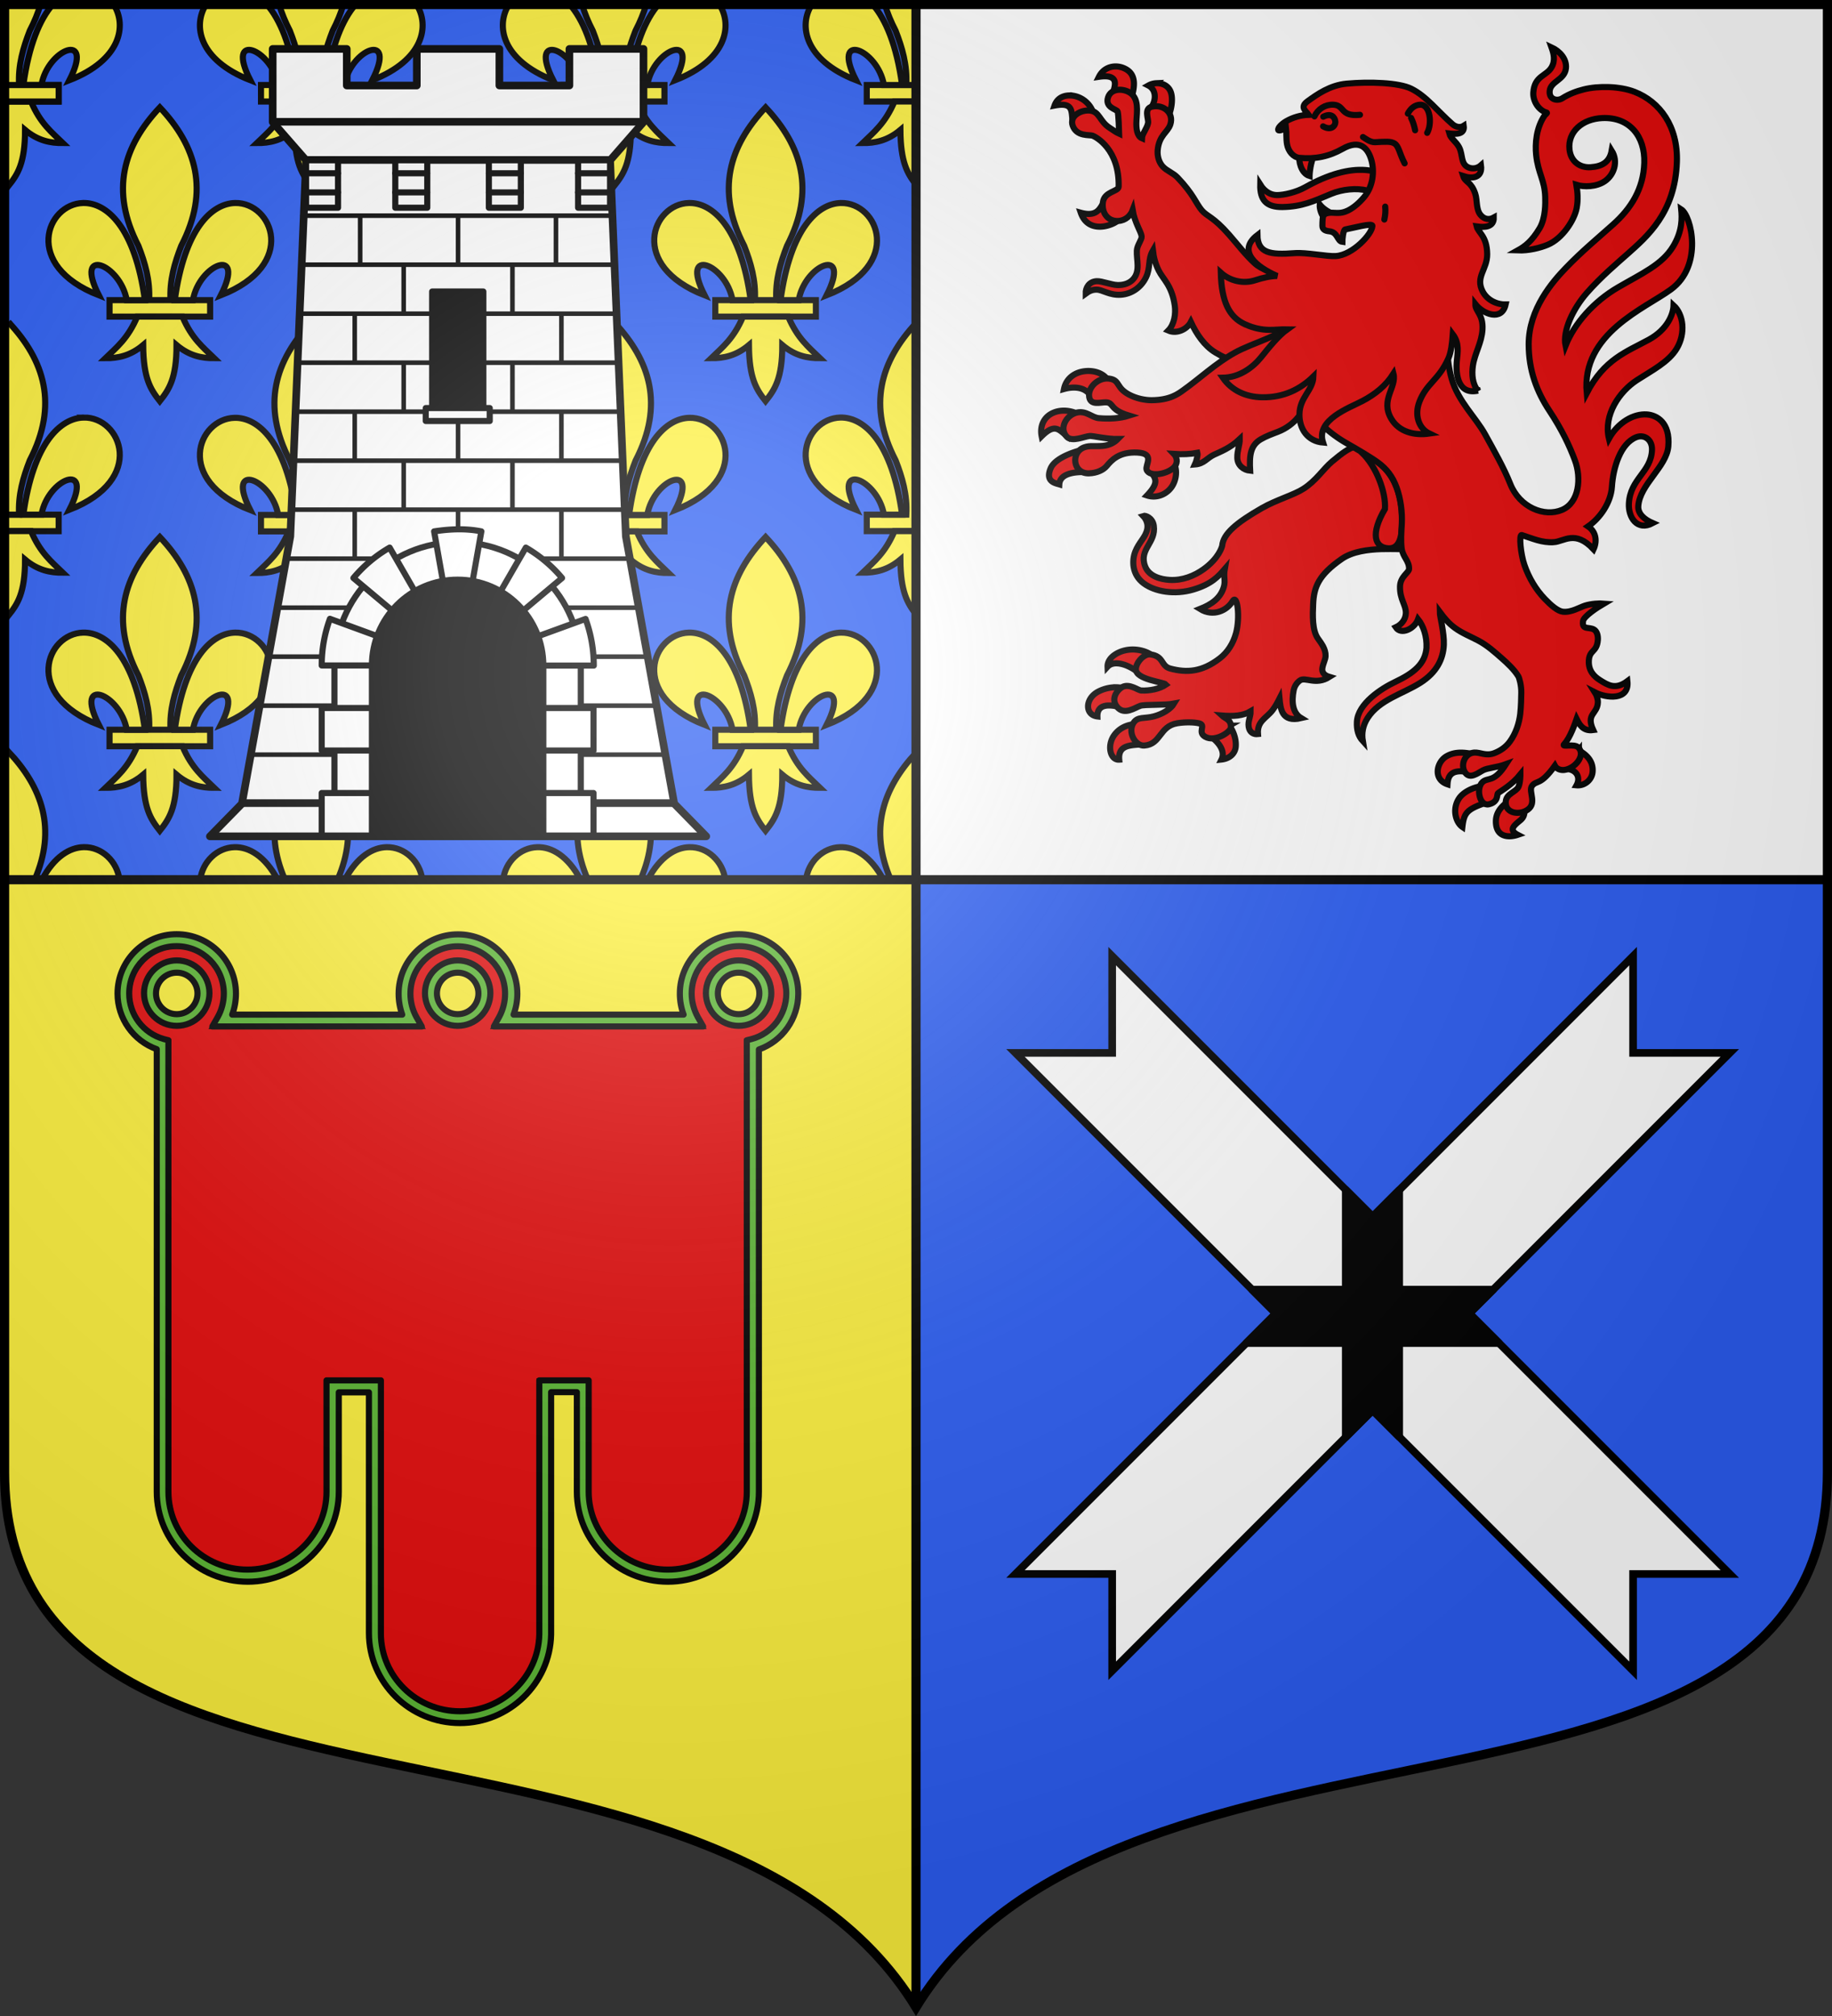 <svg xmlns="http://www.w3.org/2000/svg" xmlns:xlink="http://www.w3.org/1999/xlink" width="600" height="660"><rect width="100%" height="100%" fill="#333333" stroke="none"/><defs><radialGradient id="h" cx="-80" cy="-80" r="405" gradientUnits="userSpaceOnUse"><stop offset="0" stop-color="#fff" stop-opacity=".31"/><stop offset=".19" stop-color="#fff" stop-opacity=".25"/><stop offset=".6" stop-color="#6b6b6b" stop-opacity=".125"/><stop offset="1" stop-opacity=".125"/></radialGradient><path id="i" d="M-298.5-298.5V183c0 129.055 231.64 65.948 298.5 175.5C66.86 248.948 298.5 312.055 298.5 183v-481.5z"/></defs><g fill="#fcef3c" stroke-width="1.001"><path d="M1.5 288v193.99C1.5 610.772 233.14 547.8 300 657.12V288z"/><path fill="#2b5df2" d="M1.5 1.5V288H300V1.5z"/><path fill="#fff" d="M300 1.5V288h298.5V1.5z"/><path fill="#2b5df2" d="M598.5 288v193.99c0 128.783-231.64 65.81-298.5 175.131V288z"/></g><g><path fill="#fcef3c" stroke="#000" stroke-width="2" d="M1.5 1.555v31.68h17.715v-5.407H6.246c-.348-6.527 1.343-12.234 3.496-17.76 1.522-2.935 2.675-5.762 3.496-8.513zm83.979 26.283v5.394h32.937v-5.394zm99.197 0v5.394h32.94v-5.394zm99.197 0v5.394H300v-5.394zM1.5 168.486v5.407h17.715v-5.407z"/><path fill="#fcef3c" stroke="#000" stroke-width="2" d="M17.18 1.555c-4.137 4.823-7.73 13.15-9.526 26.273h5.924c2.03-11.823 17.457-17.837 9.158-1.566C39.71 19.632 41.55 8.297 37.271 1.555zm50.256 0C63.154 8.297 64.99 19.63 81.97 26.262c-8.3-16.271 7.102-10.257 9.133 1.566h5.949C95.254 14.69 91.647 6.375 87.502 1.555zm24.005 0c.822 2.751 1.975 5.578 3.496 8.513 2.154 5.526 3.847 11.233 3.499 17.76h7.02c-.35-6.527 1.342-12.234 3.495-17.76 1.522-2.935 2.676-5.762 3.496-8.513zm24.92 0c-4.136 4.823-7.727 13.15-9.523 26.273h5.95c2.03-11.823 17.431-17.837 9.132-1.566 16.974-6.63 18.812-17.965 14.533-24.707zm50.284 0c-4.282 6.742-2.447 18.075 14.533 24.707-8.3-16.271 7.077-10.257 9.107 1.566h5.975c-1.799-13.139-5.404-21.453-9.55-26.273zm24.005 0c.822 2.751 1.975 5.578 3.496 8.513 2.154 5.526 3.847 11.233 3.499 17.76h6.992c-.349-6.527 1.342-12.234 3.496-17.76 1.522-2.935 2.675-5.762 3.496-8.513zm24.92 0c-4.136 4.823-7.729 13.15-9.525 26.273h5.951c2.03-11.823 17.432-17.837 9.133-1.566 16.974-6.63 18.812-17.965 14.533-24.707zm50.256 0c-4.282 6.742-2.444 18.075 14.535 24.707-8.299-16.271 7.103-10.257 9.133 1.566h5.95c-1.797-13.127-5.386-21.45-9.526-26.273zm24.006 0c.82 2.751 1.976 5.578 3.498 8.513 2.154 5.526 3.845 11.233 3.496 17.76H300V1.555zM94.551 33.227c-3.039 7.18-6.795 10.088-10.442 13.617 4.088.018 8.16-.768 12.383-4.313.072 10.939 2.4 14.49 5.444 18.354 3-3.749 5.489-7.403 5.476-18.354 4.222 3.545 8.288 4.331 12.375 4.313-3.646-3.528-7.393-6.438-10.432-13.617zm99.199 0c-3.039 7.18-6.797 10.088-10.443 13.617 4.087.018 8.162-.768 12.384-4.313.072 10.939 2.4 14.49 5.444 18.354 3.001-3.749 5.487-7.403 5.474-18.354 4.223 3.545 8.286 4.331 12.373 4.313-3.646-3.528-7.39-6.438-10.43-13.617zm99.197 0c-3.038 7.18-6.794 10.088-10.441 13.617 4.087.018 8.16-.768 12.383-4.313.069 10.528 2.235 14.212 5.111 17.918V33.227zM1.5 33.234V59.2c.405.567.811 1.135 1.25 1.692 3.001-3.749 5.466-7.41 5.453-18.36 4.222 3.545 8.307 4.328 12.395 4.309-3.647-3.528-7.4-6.426-10.438-13.606z"/><g id="a" fill="#fcef3c" stroke="#000" stroke-width="2.394"><path d="M108.39 334.017v6.455h39.447v-6.455zm19.719-75.479c-14.21 15.086-19.679 32.462-8.387 54.227 2.58 6.612 4.61 13.44 4.193 21.25h8.387c-.417-7.81 1.616-14.638 4.195-21.25 11.293-21.765 5.822-39.141-8.388-54.227z" transform="matrix(.835 0 0 .836 -54.627 -180.976)"/><path d="M98.001 295.978c-14.329.343-23.882 24.407 6.19 36.142-9.94-19.47 8.498-12.253 10.93 1.895h7.128c-3.936-28.736-15.068-38.258-24.248-38.037zm59.668 0c-9.07.17-19.831 9.876-23.69 38.037h7.118c2.432-14.148 20.88-21.364 10.942-1.895 30.457-11.886 20.262-36.416 5.63-36.142zm-38.414 44.488c-3.639 8.592-8.136 12.07-12.504 16.293 4.896.022 9.774-.918 14.83-5.16.087 13.089 2.874 17.338 6.52 21.96 3.594-4.485 6.574-8.857 6.559-21.96 5.056 4.242 9.923 5.182 14.818 5.16-4.367-4.222-8.855-7.702-12.494-16.293z" transform="matrix(.835 0 0 .836 -54.627 -180.976)"/></g><path fill="#fcef3c" stroke="#000" stroke-width="2" d="M2.75 105.418c-.434.46-.84.919-1.253 1.384v61.685h4.749c-.349-6.527 1.343-12.233 3.496-17.758 9.43-18.19 4.873-32.704-6.993-45.311z"/><path fill="#fcef3c" stroke="#000" stroke-width="2" d="M27.427 136.698c-7.573.142-16.558 8.253-19.779 31.787h5.941c2.031-11.823 17.437-17.854 9.138-1.583 25.432-9.933 16.918-30.433 4.7-30.204zm-25.93 37.169v25.985c.405.567.813 1.114 1.252 1.671 3.001-3.748 5.466-7.382 5.454-18.333 4.222 3.545 8.307 4.328 12.394 4.31-3.646-3.529-7.399-6.454-10.437-13.633z"/><use xlink:href="#a" id="b" width="100%" height="100%" stroke-width="1.197" transform="translate(99.199)"/><use xlink:href="#b" width="100%" height="100%" stroke-width="1.197" transform="translate(99.197)"/><g id="e" fill="#fcef3c" stroke="#000" stroke-width="2.394"><path d="M108.39 334.017v6.455h39.447v-6.455zm19.719-75.479c-14.21 15.086-19.679 32.462-8.387 54.227 2.58 6.612 4.61 13.44 4.193 21.25h8.387c-.417-7.81 1.616-14.638 4.195-21.25 11.293-21.765 5.822-39.141-8.388-54.227z" transform="matrix(.835 0 0 .836 -5.028 -110.652)"/><path d="M98.001 295.978c-14.329.343-23.882 24.407 6.19 36.142-9.94-19.47 8.498-12.253 10.93 1.895h7.128c-3.936-28.736-15.068-38.258-24.248-38.037zm59.668 0c-9.07.17-19.831 9.876-23.69 38.037h7.118c2.432-14.148 20.88-21.364 10.942-1.895 30.457-11.886 20.262-36.416 5.63-36.142zm-38.414 44.488c-3.639 8.592-8.136 12.07-12.504 16.293 4.896.022 9.774-.918 14.83-5.16.087 13.089 2.874 17.338 6.52 21.96 3.594-4.485 6.574-8.857 6.559-21.96 5.056 4.242 9.923 5.182 14.818 5.16-4.367-4.222-8.855-7.702-12.494-16.293z" transform="matrix(.835 0 0 .836 -5.028 -110.652)"/></g><use xlink:href="#e" width="100%" height="100%" stroke-width="1.197" transform="translate(99.199 -.002)"/><g fill="#fcef3c" stroke="#000" stroke-width="2"><path d="M300 105.79c-11.603 12.519-16 26.928-6.664 44.937 2.153 5.525 3.85 11.232 3.502 17.76h-12.965v5.394H300z"/><path d="M275.2 136.697c-11.966.288-19.943 20.398 5.167 30.205-8.299-16.27 7.097-10.24 9.127 1.582h5.953c-3.287-24.015-12.583-31.97-20.248-31.787zm17.745 37.18c-3.038 7.18-6.792 10.087-10.44 13.615 4.088.019 8.161-.767 12.384-4.312.069 10.527 2.235 14.212 5.111 17.918v-27.221z"/></g><g id="f" fill="#fcef3c" stroke="#000" stroke-width="2.394"><path d="M108.39 334.017v6.455h39.447v-6.455zm19.719-75.479c-14.21 15.086-19.679 32.462-8.387 54.227 2.58 6.612 4.61 13.44 4.193 21.25h8.387c-.417-7.81 1.616-14.638 4.195-21.25 11.293-21.765 5.822-39.141-8.388-54.227z" transform="matrix(.835 0 0 .836 143.769 -40.329)"/><path d="M98.001 295.978c-14.329.343-23.882 24.407 6.19 36.142-9.94-19.47 8.498-12.253 10.93 1.895h7.128c-3.936-28.736-15.068-38.258-24.248-38.037zm59.668 0c-9.07.17-19.831 9.876-23.69 38.037h7.118c2.432-14.148 20.88-21.364 10.942-1.895 30.457-11.886 20.262-36.416 5.63-36.142zm-38.414 44.488c-3.639 8.592-8.136 12.07-12.504 16.293 4.896.022 9.774-.918 14.83-5.16.087 13.089 2.874 17.338 6.52 21.96 3.594-4.485 6.574-8.857 6.559-21.96 5.056 4.242 9.923 5.182 14.818 5.16-4.367-4.222-8.855-7.702-12.494-16.293z" transform="matrix(.835 0 0 .836 143.769 -40.329)"/></g><use xlink:href="#f" id="g" width="100%" height="100%" stroke-width="1.197" transform="translate(-99.197)"/><use xlink:href="#g" width="100%" height="100%" stroke-width="1.197" transform="translate(-99.199)"/><g fill="#fcef3c" stroke="#000" stroke-width="2"><path d="M101.943 246.059c-11.12 11.816-15.83 25.316-8.613 41.94h17.227c7.216-16.624 2.508-30.124-8.614-41.94zM76.803 277.348c-5.7.137-10.484 4.774-11.225 10.65h25.354c-4.157-7.792-9.442-10.763-14.13-10.65zm49.824 0c-4.571.085-9.648 3.109-13.668 10.65h25.353c-.76-6.035-5.784-10.76-11.685-10.65zM201.143 246.057c-11.122 11.816-15.832 25.317-8.614 41.941h17.227c7.218-16.624 2.508-30.125-8.613-41.941zM176.002 277.346c-5.7.137-10.484 4.774-11.225 10.652h25.354c-4.157-7.794-9.442-10.765-14.13-10.652zm49.822 0c-4.571.085-9.648 3.11-13.668 10.652h25.354c-.76-6.035-5.784-10.763-11.686-10.652zM300 246.436c-10.869 11.727-15.413 25.114-8.273 41.562H300zM275.2 277.346c-5.701.137-10.485 4.774-11.225 10.652h25.353c-4.157-7.794-9.442-10.765-14.129-10.652zM2.75 246.049c-.433.46-.835.929-1.248 1.394l.268 40.555h9.591c7.223-16.628 2.512-30.13-8.611-41.95zM27.434 277.338c-4.573.086-9.652 3.112-13.672 10.66h25.357c-.756-6.039-5.781-10.77-11.685-10.66zM1.5 27.84v5.394h17.715V27.84z"/></g></g><g stroke="#000"><g fill="#fff" stroke-width="2.162"><path stroke-linejoin="round" d="M18.768 1v20.73l9.45 10.813-4.458 106.523-13.696 75.684L1 224h140.5l-9.064-9.25-13.696-75.684-4.459-106.523 9.45-10.813V1h-20.967v10.365H82.938V1H59.563v10.365H39.736V1z" transform="matrix(1.157 0 0 1.156 67.594 14.858)"/><path stroke-width="1.796" d="M264.228 507.193h71.544m7.855-8.976h-87.256m-7.235 160.24h101.728" transform="matrix(1.391 0 0 1.392 -267.384 -653.649)"/><g stroke-linejoin="round"><path stroke-width="1.296" d="M44.836 47.383V61.26zm27.664 0V61.26zm27.664 0V61.26zM57.131 61.26v13.877zm30.738 0v13.877zM43.3 75.137v13.877zm58.402 0v13.877zm-44.57 13.875v13.877zm30.738 0v13.877zM43.3 102.889v13.877zm29.201 0v13.877zm29.201 0v13.877zm-44.57 13.877v13.877zm30.738 0v13.877zM43.3 130.643v13.877zm29.201 0v13.877zm29.201 0v13.877zm-73.147-83.26h87.49zm0 13.877h87.777zm0 13.877h88.258zm-1.537 13.877h90.37zm0 13.875h91.521zm0 13.877h92.002zm-1.537 13.877h93.826zm-1.535 13.877h96.511zm-1.537 13.876h101.025zm-3.075 13.875h106.498zm-3.074 13.877h112.067zm-1.537 13.877h116.195z" transform="matrix(1.159 0 0 1.156 65.993 15.836)"/><path fill="#000" stroke-width="1.437" d="M293.971 538.138h12.057v27.413h-12.057z" transform="matrix(1.391 0 0 1.392 -267.384 -653.649)"/><path stroke-width="1.437" d="M292.465 565.55h15.07v3.041h-15.07z" transform="matrix(1.391 0 0 1.392 -267.384 -653.649)"/><path stroke-width="1.728" d="M29.547 31.697v13.436h9.035V31.697zm25.215 0v13.436h9.035V31.697zm26.441 0v13.436h9.035V31.697zm25.215 0v13.436h9.035V31.697z" transform="matrix(1.159 0 0 1.156 65.993 15.836)"/><path stroke-width="1.437" d="M299.97 597.083c-16.009 0-29 12.992-29 29v40h9v-40c0-11.04 8.96-20 20-20s20 8.96 20 20v40h9v-40c0-16.008-12.993-29-29-29z" transform="matrix(1.391 0 0 1.392 -267.384 -653.649)"/><path stroke-width="1.437" d="m294.438 594.552 2.094 11.812c.204 1.156 2.311-.29 3.469-.27s3.265 1.448 3.468.301l2.094-11.843c-1.852-.37-3.707-.51-5.563-.486-1.855.022-3.71.207-5.562.486zm-10.469 3.812a31.9 31.9 0 0 0-8.531 7.156l9.219 7.72a20.1 20.1 0 0 1 5.312-4.47zm32.063 0L310 608.802a20.1 20.1 0 0 1 5.313 4.468l9.25-7.75a31.9 31.9 0 0 0-8.531-7.156zm-46.125 16.75a31.9 31.9 0 0 0-1.938 10.969h12c0-2.408.438-4.705 1.219-6.844zm60.187.031-11.344 4.125a19.9 19.9 0 0 1 1.22 6.813v.031h12.062a31.9 31.9 0 0 0-1.938-10.969zm-62.125 20.938v10h12v-10zm52 0v10h12v-10zm-52 20v10h12v-10zm52 0v10h12v-10z" transform="matrix(1.391 0 0 1.392 -267.384 -653.649)"/><path fill="#000" stroke-width="1.796" d="M299.97 606.083c-11.04 0-20 8.96-20 20v40h40v-40c0-11.04-8.96-20-20-20z" transform="matrix(1.391 0 0 1.392 -267.384 -653.649)"/><path stroke-width="1.728" d="M29.535 35.373h9.035zm25.215 0h9.035zm26.441 0h9.036zm25.215 0h9.035zm-76.87 5.42h9.034zm25.214 0h9.035zm26.441 0h9.036zm25.215 0h9.035z" transform="matrix(1.159 0 0 1.156 65.993 15.836)"/></g></g><g stroke-width="4.033"><path fill="#e20909" d="M485.8 50.1c-17.5 0-31.8 14.3-31.8 31.8 0 5.4 1.5 10.8 4.1 15.8l3.1 5.6H325l3.1-5.5c2.6-4.8 4-10.2 4-15.6 0-17.5-14.3-31.8-31.8-31.8s-31.8 14.3-31.8 31.8c0 5.5 1.4 10.9 4 15.5l3.2 5.6H139.1l3.2-5.6c2.6-4.7 4.1-10.2 4.1-15.6 0-17.5-14.3-31.8-31.8-31.8S83 64.6 83 82.1c0 14.2 9.6 26.8 23.1 30.6l2.8.7v297.5c0 28.7 23.7 52 52.7 52s52.7-23.2 52.7-52v-73.1h34.5v166.4c0 28.7 23.7 52 52.7 52 28.6 0 52.4-23 52.8-51.1V337.9H386v73c0 28.7 23.7 52 52.7 52 29.1 0 52.7-23.2 52.7-52V113.1l2.8-.7c13.7-3.7 23.2-16.2 23.2-30.6.1-17.6-14.1-31.7-31.6-31.7zm-371.1 52.7c-11.6 0-21.1-9.4-21.1-21.1s9.5-21 21.1-21 21.1 9.4 21.1 21.1-9.6 21-21.1 21zm185.5 0c-11.6 0-21.1-9.4-21.1-21.1s9.5-21 21.1-21 21.1 9.4 21.1 21.1-9.5 21-21.1 21zm185.5 0c-11.6 0-21.1-9.4-21.1-21.1s9.5-21 21.1-21 21.1 9.4 21.1 21.1-9.5 21-21.1 21z" transform="matrix(.496 0 0 .496 .995 284.655)"/><path fill="#5ab532" stroke-linejoin="round" d="M301.7 563.4c-33.1 0-60.1-26.6-60.1-59.4V345.1h-19.9v65.6c0 32.8-27 59.4-60.1 59.4s-60.1-26.6-60.1-59.4V118.6C86 113.1 75.6 98.3 75.6 81.9c0-21.6 17.5-39.2 39-39.2 21.6 0 39.2 17.5 39.2 39.2 0 4.7-.8 9.4-2.5 13.9h112.3c-1.6-4.4-2.4-9.1-2.4-13.8 0-21.6 17.5-39.2 39.2-39.2s39.2 17.5 39.2 39.2c0 4.7-.8 9.3-2.5 13.8h112.3c-1.7-4.5-2.5-9.2-2.5-13.9 0-21.6 17.5-39.2 39.2-39.2 21.6 0 39 17.5 39 39.2 0 16.7-10.5 31.4-26 36.9v291.9c0 32.8-27 59.4-60.1 59.4s-60.1-26.6-60.1-59.4V345h-17v160c-.7 32.3-27.7 58.4-60.2 58.4zm-52.2-226.2v167c0 28.4 23.4 51.4 52.2 51.4 28.3 0 51.8-22.8 52.4-50.7V337.2h32.6v73.5c0 28.4 23.4 51.4 52.2 51.4 28.7 0 52.2-23.1 52.2-51.4v-298l3.2-.8c13.5-3.6 22.9-16.1 22.9-30 0-17.3-13.9-31.3-31.2-31.3s-31.3 14-31.3 31.3c0 5.3 1.4 10.6 4 15.4l3.6 6.3H324.1l3.5-6.3c2.6-4.8 3.9-10.1 3.9-15.3 0-17.3-14-31.3-31.3-31.3S269 64.7 269 82c0 5.5 1.4 10.7 3.9 15.3l3.6 6.3H138.2l3.6-6.3c2.6-4.6 4-10.1 4-15.4 0-17.3-14-31.3-31.3-31.3s-31.2 14-31.2 31.3c0 13.9 9.3 26.2 22.8 30l3.1.8v298c0 28.4 23.4 51.4 52.2 51.4s52.2-23.1 52.2-51.4v-73.5zm236.2-234c-11.9 0-21.6-9.7-21.6-21.6S473.8 60 485.7 60s21.6 9.7 21.6 21.6-9.6 21.6-21.6 21.6zm0-35.1c-7.6 0-13.7 6.2-13.7 13.7s6.2 13.7 13.7 13.7c7.6 0 13.7-6.2 13.7-13.7s-6.1-13.7-13.7-13.7zm-185.5 35.1c-11.9 0-21.6-9.7-21.6-21.6S288.3 60 300.2 60s21.6 9.7 21.6 21.6-9.7 21.6-21.6 21.6zm0-35.1c-7.6 0-13.7 6.2-13.7 13.7s6.2 13.7 13.7 13.7c7.6 0 13.7-6.2 13.7-13.7s-6.2-13.7-13.7-13.7zm-185.5 35.1c-11.9 0-21.6-9.7-21.6-21.6S102.8 60 114.7 60s21.6 9.7 21.6 21.6-9.7 21.6-21.6 21.6zm0-35.1c-7.6 0-13.7 6.2-13.7 13.7s6.2 13.7 13.7 13.7 13.7-6.2 13.7-13.7-6.2-13.7-13.7-13.7z" transform="matrix(.496 0 0 .496 .995 284.655)"/></g><path fill="#fff" stroke-width="2.5" d="M332.57 344.7h31.683v-31.682l85.3 85.3 85.299-85.3V344.7h31.683l-85.3 85.3 85.3 85.3h-31.683v31.682l-85.3-85.3-85.3 85.3V515.3H332.57l85.3-85.3z"/><path fill-rule="evenodd" stroke-linecap="round" stroke-linejoin="round" stroke-width="2.5" d="M440.75 389.514v32.68h-30.687l7.806 7.806-9.693 9.693h32.574v30.793l8.803-8.802 8.697 8.697v-30.688h32.678L481.234 430l7.807-7.807H458.25V389.62l-8.697 8.697z"/><g fill="#e20909" fill-rule="evenodd" stroke-width="3.992"><path d="M261.094 134.082c-5.791-1.856-7.266-10.244-6.557-13.126l9.443-.782c-1.296 3.092-2.764 8.991-2.886 13.908z" transform="matrix(.501 0 0 .501 298.087 -9.55)"/><path d="M50.625 27.092q-.484-.016-.965.002c-4.275.169-8.276 2.46-10.41 6.77 13.692-2.061 10.471 5.972 9.188 10.466l12.124 3.158c1.868-6.393 3.334-14.431-3.253-18.383-2.116-1.269-4.422-1.934-6.684-2.013zM76.818 38.05c-1.784.08-3.599.577-5.248 1.504 4.997 2.55 5.6 9.273 1.389 15.02l11.57 5.464c2.112-4.481 3.451-12 1.534-16.625-1.537-3.707-5.318-5.541-9.245-5.363zm-57.191 8.006c-4.132.135-7.847 2.127-9.385 6.595 12.102-2.267 10.932 3.27 11.77 9.756l13.603-4.855c-1.98-6.098-7.273-10.358-13.084-11.303a15 15 0 0 0-2.904-.193zm22.527 70.295c-2.394 3.585-4.206 9.221-14.767 6.326 5.017 14.541 21.517 8.144 24.47 4.894zM33.07 226.107c-8.066-.253-15.08 3.907-16.662 11.778 6.828-1.906 13.277-1.015 16.655 3.37l11.826-9.482c-2.174-3.305-6.632-5.502-11.819-5.666zm-16.289 25.914c-2.095-.052-4.434.226-6.808 1.149-6.686 2.598-9.492 8.822-8.166 15.557 9.22-9.154 11.583-3.68 17.437.636l5.57-15.51s-3.424-1.717-8.033-1.832zm11.203 25.698s-16.833 3.86-20.296 11.998c-3.694 8.68 3.073 9.699 5.66 10.476.348-6.351 7.948-8.13 16.213-8.033zm60.645 9.55-15.438 4.926c3.912 4.579 4.69 7.657-2.49 15.233 6.485 2.183 13.69-.909 16.957-6.963 2.262-4.193 2.652-9.54.97-13.195zM60.662 408.103c-8.148.224-16.007 5.099-15.764 11.246 4.177-4.491 13.186-1.514 19.569 3.365 3.785-4.555 8.422-7.513 10.674-9.768-3.044-3.056-8.765-5-14.479-4.843zm-9.914 24.677c-3.244-.062-7.537.566-11.836 2.768-8.9 4.559-8.926 15.351-.648 16.29-.212-8.059 7.34-7.86 13.863-6.325l3.105-12.069c-.968-.342-2.537-.626-4.484-.664zm11.836 24.047c-5.069.524-10.006 2.563-13.412 7.356-4.807 6.764-2.483 16.325 3.361 15.89-.964-10.35 8.722-9.265 16.065-10.138zm61.957 1.03-12.256 7.052c5.414 3.929 9.769 9.714 7.098 15.082 4.985-.534 8.9-3.648 9.295-8.42.464-5.622-2.084-11.048-4.137-13.715zm228.484 16.22-9.199 11.95c7.59.15 10.557 5.478 7.631 10.802 5.305.508 10.131-3.564 10.527-8.871.513-6.868-3.858-11.104-8.959-13.88zm-77.746 1.428c-3.05.075-5.996.73-8.826 2.371-6.458 3.745-9.007 15.052.658 18.295.274-4.58 1.69-9.693 11.813-8.233l4.144-11.66c-2.202-.413-4.362-.715-6.474-.771q-.66-.018-1.315-.002zm13.98 21.91c-4.889.665-11.616 3.501-14.605 8-4.744 7.14-2.003 15.802 2.201 18.639 1.032-8.931 2.635-11.416 14.786-15.63zm16.532 10.723c-3.84 2.979-7.092 6.794-7.045 12.424.088 10.603 8.858 10.471 14.297 8.626-6.083-3.17-2.637-5.948 1.69-9.501 2.248-1.847 2.873-4.038 2.603-6.44z" transform="matrix(.501 0 0 .501 340.246 8.18)"/><path d="M148.175 182.839c-.297 6.03 2.46 13.3-2.417 18.706-2.226 2.468-5.812 3.916-10.203 3.785-4.156-.123-10.1-2.692-13.634-2.523-4.934.236-7.294 4.23-7.208 8.158 2.086-1.537 4.217-2.68 7.206-2.642 3.924.048 8.408 3.848 15.854 3.335 7.125-.49 13.266-4.903 16.39-11.357 3.182-6.577 1.045-11.566 4.53-17.568.538 4.433 1.495 8.51 3.759 13.057 2.93 5.885 8.604 9.728 10.515 22.858.776 5.338-.246 12.394-4.234 16.413 5.75 2.48 12.388-.94 14.764-5.588 3.832 8.157 8.932 15.631 15.996 19.903 9.098 5.503 18.196 8.5 28.722 9.3l19.571-16.769 11.09-36.657c-5.702-1.96-12.289-4.607-17.19-6.461-5.575-2.109-11.65-3.339-16.483-7.709-5.837-5.277-11.242-12.416-16.635-18.557-10.691-12.176-14.37-11.832-17.978-16.093-3.728-4.402-5.337-10.463-15.858-21.417-2.896-3.016-6.924-4.225-9.602-7.15-2.611-2.852-3.616-6.962-3.33-10.485.807-9.928 6.589-11.783 8.278-16.976 2.5-7.685-4.68-13.4-12.094-11.62-5.46 1.311-1.954 8.077-2.45 10.644-.73 3.777-3.913 7.056-4.008 10.008-3.247-1.358-3.89-6.5-3.602-11.436.362-6.212 1.747-14.498-4.253-18.358-4.652-2.993-12.31-2.88-14.282 2.978-2.292 6.806 5.709 7.823 6.237 9.322.629 1.782.937 12.69.988 14.493-2.084-.94-3.867-2.327-6.302-3.896-6.568-4.234-6.423-10.569-12.801-11.217-5.876-.598-13.398 3.545-11.295 9.734 2.53 7.443 11.178 5.98 13.067 6.675 2.147.79 17.542 8.871 17.023 33.292-.07 3.302-9.33 3.074-10.3 10.174-.964 7.06 3.316 12.641 10.02 12.26 5.016-.284 8.124-3.7 9.41-7.068 1.425 8.39 5.657 14.199 5.883 17.202.164 2.182-2.968 5.701-3.144 9.25zM256.986 338.539c-6.09 3.903-17.781 7.238-27.003 12.51-17.06 9.753-25.287 16.974-25.998 24.524-.073.77-2.29 8.415-12.207 15.478-5.93 4.224-13.678 7.474-22.18 6.957-5.652-.343-13.535-2.22-16.045-9-4.144-11.193 7.282-15.091 5.709-26.39-.712-5.112-5.45-6.96-6.97-6.425 2.172 2.277 3.3 5.42 2.704 8.57-1.018 5.379-5.452 8.644-7.826 14.728-2.289 5.868-2.282 15.033 5.591 20.837 7.365 5.43 20.167 7.577 32.335 3.98 12.131-3.584 16.525-8.757 20.57-13.443-.952 5.421.564 7.521-.588 11.6-2.178 7.707-8.433 11.697-15.603 14.532 8.731 5.388 17.74.915 21.213-4.974 3.27-5.543 5.102 10.618 2.328 20.76-1.86 6.795-5.522 12.576-10.685 16.529-11.565 8.853-21.388 9.507-32.314 6.618-6.3-1.665-4.002-8.161-13.088-9.252-4.06-.487-9.312 5.273-9.376 9.626-.1 6.943 18.073 8.337 19.72 10.097-4.162 2.826-10.553 4.144-16.223 3.873-2.089-.1-7.591-4.684-12.255-2.327-2.82 1.425-8.128 7.302-3.607 12.957 4.736 5.924 11.788.515 15.36-.654 2.908-.952 16.206-.279 21.931-1.404-2.14 3.564-7.455 6.764-12.938 8.267-6.525 1.79-10.68-.005-13.511 4.254-4.041 6.077 1.115 15.319 7.024 14.879 11.057-.812 9.698-12.637 21.552-14.567 4.98-.81 10.724-.764 14.246.047 4.956 1.142-1.39 5.722 4.056 8.803 6.464 3.657 16.646-3.2 16.769-6.112.22-5.225-3.536-5.584-5.902-7.787 7.47.584 13.586.312 18.788-2.76.052 3.677-1.861 6.283-1.27 10.131.563 3.672 3.236 5.105 6.083 4.766-.676-8.586 5.573-10.41 9.525-15.646 1.967-2.605 3.257-5.075 4.56-7.64.644 6.574 1.277 15.865 14.147 12.847-5.736-3.455-6.348-10.824-4.926-18.08.503-2.562 1.843-4.802 3.984-6.44 3.601-2.752 10.324 3.32 19.423-2.407-3.868-1.136-4.964-3.356-4.639-5.66.423-2.995 2.021-5.629 2.106-7.943.167-4.595-2.717-8.272-4.973-11.471-3.789-5.371-3.483-15.041-3.125-22.734.501-10.764 3.372-18.648 18.606-29.25 14.207-9.889 41.188-4.951 41.332-7.077 3.37-49.818-11.872-56.189-24.886-63.807-6.255-3.661-8.567-4.73-22.765 7.255-5.804 4.899-10.225 12.355-18.76 17.825z" transform="matrix(.501 0 0 .501 298.087 -9.55)"/><path d="M295.298 314.852c9.534 9.02 15.85 26.118 15.076 36.817-9.471 16.025-6.927 25.218 2.226 25.7 7.47.4 9.045-7.94 8.968-18.128-.07-9.09-1.19-16.668-4.842-24.547-4.982-10.752-13.217-15.792-21.428-19.842z" transform="matrix(.501 0 0 .501 298.087 -9.55)"/><path d="M420.742 373.361c6.808-.457 13.983-8.18 26.01 4.63 2.312-4.966 1.91-11.286-3.586-14.948 7.818-5.353 14.923-15.542 15.58-25.928.793-12.547 5.655-28.32 15.867-32.333 5.419-2.13 10.636 1.67 10.333 8.4-.656 14.609-14.26 18.598-15.11 34.937-.468 9.008 5.403 18.164 15.617 12.789-5.873-2.533-9.767-6.328-9.473-11.036.885-14.148 18.491-25.715 19.636-39.083 1.345-15.725-7.65-20.46-14.026-20.907-8.538-.599-18.782 5.02-24.788 15.811-3.702-15.405 6.762-30.74 18.337-38.238 9.698-6.283 20.752-11.846 26.016-20.68 5.934-9.959 4.382-22.266-2.11-28.186-.177 5.873-4.04 15.826-16.187 22.44-14.747 8.029-29.078 12.782-40.594 34.9-3.508-38.969 37.991-55.228 55.088-67.747 21.22-15.538 13.35-48.043 6.683-52.34.516 5.463.957 14.025-5.314 24.322-7.254 11.91-20.317 17.554-36.02 26.709-15.618 9.104-28.416 23.344-34.286 38.099-1.965-9.81 4.978-24.265 13.923-34.489 9.265-10.59 20.416-19.95 26.75-25.594 12.614-11.241 31.012-26.826 32.131-60.018.792-23.344-11.221-39.377-27.662-45.783-9.642-3.757-23.645-4.006-33.224-1.606-4.805 1.204-9.582 2.99-14.037 5.82-3.138 1.994-8.663.954-8.25-4.616.489-6.564 9.83-7.28 10.634-14.978.664-6.35-4.278-11.318-9.435-13.708 1.372 3.845 2.676 8.378.115 12.932-3.338 5.935-11.243 5.51-11.994 16.601-.37 5.548 3.48 11.695 8.759 13.113.63.364-.88 1.175-1.308 1.793-5.585 8.078-6.369 18.599-5.6 25.862 1.282 12.13 5.595 16.309 5.93 27.563.106 3.508.354 13.625-3.702 20.399-5 8.35-9.375 11.719-14.27 14.433 7.01.264 14.45-1.546 19.637-3.708 9.586-3.996 17.502-16.153 18.937-24.118.956-5.304.587-10.23-.226-15.018 4.778 1.484 13.036 1.506 18.712-2.46 5.83-4.072 8.9-12.633 4.355-19.919-1.318 7.532-6.26 10.376-13.775 10.862-7.152.463-12.985-3.863-13.804-11.618-1.208-11.429 8.325-20.016 21.712-20.51 17.734-.653 27.698 12.125 27.183 29.184-.517 17.1-8.664 29.88-20.373 40.342-10.06 8.989-20.663 17.742-31.094 28.62-8.135 8.484-24.13 26.44-24.099 49.716.023 17.248 5.389 31.062 13.552 43.425s13.074 22.71 16.666 32.365c4.318 11.605 2.832 27.626-8.4 32.39-11.633 4.934-27.76-1.698-33.804-16.877-4.23-10.62-10.616-21.798-16.45-32.392-6.228-11.313-17.75-21.647-21.969-36.575-3.74-13.232-3.29-28.643-2.56-36.445 2-21.38-5.122-41.278-25.48-47.636-20.358-6.357-37.287-.665-48.284 9.438-11.15 10.244-12.992 23.707-23.954 35.661-10.508 11.461-29.009 15.134-41.644 22.222-12.567 7.05-22.763 16.81-33.744 24.587-2.972 2.104-8.374 6.295-20.41 6.35-4.286.02-9.951-1.09-14.756-3.642-8.286-4.401-6.026-8.861-11.756-10.237-7.472-1.794-14.644 4.683-14.399 10.757.288 7.242 7.785 4.253 11.263 4.514 5.148.386 1.867 4.764 14.883 8.682-5.864 1.875-12.97 2.256-19.782 1.653-4.572-.405-8.101-4.984-14.176-3.675-7.035 1.517-12.114 10.423-6.613 15.966 3.437 3.462 11.485-.404 14.947-.645 1.869-.13 11.287 2.092 18.302 2.006-2.176 2.237-5.457 4.103-9.915 4.485-5.365.458-8.338-.397-11.992.914-9.12 3.274-7.534 17.361 3.056 17.021 5.045-.16 9.359-2.128 11.59-4.818 3.01-3.628 8.05-9.392 20.077-8.765 11.836.616 4.854 8.259 5.996 11.255 1.987 5.217 14.639 2.732 18.457-2.24 2.19-2.85 1.162-6.296-.6-8.113 5.58.368 10.66.17 15.373-.745.402 1.355-.777 5.85-1.614 7.624 6.053-.482 7.723-4.142 12.409-6.355 4.25-2.006 10.55-4.298 16.878-10.275.06 3.647-1.722 7.55-1.613 12.297.114 4.977 4.164 8.002 8.392 8.415-.567-9.955.146-16.518 6.944-20.522 3.314-1.951 7.514-3.51 11.059-4.857 5.7-2.164 10.436-5.838 13.415-9.69.84-1.088 6.316-6.39 7.562-4.998 1.445 2.485 2.78 5.037 8.08 10.164 5.072 4.905 10.492 8.842 16.524 12.251 6.914 3.909 15.34 8.886 20.069 12.36 5.343 3.925 9.4 8.809 12.118 16.337 2.59 7.174 3.775 15.916 3.366 23.655-.306 5.798-.727 10.686-.096 15.998.69 5.806 5.061 8.19 4.838 13.588-.093 2.236-5.72 4.918-5.903 11.261-.248 8.615 3.993 12.178 3.804 17.573-.152 4.347-3.185 7.656-6.599 9.216 3.46 5.227 12.291 1.038 14.599-5.303 3.402 4.294 5.845 11.07 5.497 18.784-.918 10.385-8.187 16.397-20.65 22.29-8.492 4.016-24.277 13.982-24.843 26.055-.242 5.253.93 9.291 3.874 12.505-.812-4.911-.144-10.006 3.146-15.112 7.713-11.975 22.976-15.694 34.408-22.94 10.675-6.767 15.008-15.418 15.411-24.972.32-7.5-2.677-18.736-2.693-21.386 3.269 4.41 6.02 7.62 9.909 10.469 4.764 3.491 10.624 5.788 15.44 8.361 5.749 3.072 10.663 7.482 15.163 11.437 3.664 3.218 8.202 7.435 10.854 11.812.636 1.05 2.012 5.809 1.952 10.646-.036 2.818-.147 9.308-.699 14.01-.702 5.98-2.815 12.612-6.828 18.09-2.436 3.326-5.942 5.91-10.173 7.493-5.47 2.047-9.044-.63-13.032-.39-6.456.387-9.354 8.618-5.762 13.343 3.056 4.02 7.865.223 11.298-1.672 3.156-1.743 9.248-1.887 15.232-4.104-8.039 12.474-11.727 8.38-15.377 11.699-4.383 3.986-2.008 15.917 4.103 14.53 6.526-1.48 5.083-6.47 5.996-7.221 1.998-1.645 8.734-5.067 14.659-12.33 0 0 .035 5.259-1.21 8.067-1.523 3.435-7.865 4.413-8.342 9.56-.66 7.12 7.081 8.95 12.552 6.454 9.134-4.166 1.722-12.914 4.637-16.612 3.07-3.894 5.352.163 14.898-13.143 1.043 2 3.533 3.105 6.188 2.777 6.909-.853 14.12-9.48 9.218-14.644-2.705-2.85-11.524.15-9.294-2.234 3.933-4.206 7.086-13.57 8.1-16.482 1.88 3.74 4.183 8.214 10.854 7.303-4.937-10.753 2.718-10.265 3.043-18.043.093-2.219-.836-4.849-1.957-6.611 7.48 3.875 22.66 5.541 21.269-7.314-7.815 5.835-12.75 2.62-17.948-.658-3.573-2.253-7.593-5.88-7.268-12.67.342-7.259 5.181-5.352 5.877-13.396.228-2.628-.399-5.888-2.64-7.069-3.448-1.817-7.784.533-7.038-5.384.395-3.139 9.31-8.965 13.661-11.513-2.832-.24-8.311.037-12.393 1.346-3.445 1.105-8.984 4.604-14.43 3.985-3.37-.382-7.805-4.183-11.895-8.473-5.599-5.874-10.254-13.367-13.282-22.18-2.401-6.99-3.642-19.76-1.758-19.466 6.927 2.193 13.192 5.194 20.969 4.67z" transform="matrix(.501 0 0 .501 298.087 -9.55)"/><path d="M322.8 145.076c-8.6.22-16.896.445-24.11-1.498-6.721-1.81-16.182-.865-23.428 2.153-11.658 4.857-19.113 8.415-31.825 8.624-10.706.176-14.807-4.718-14.6-14.675 3.162 5.027 7.284 6.844 10.908 6.86 4.662.02 12.635-1.845 18.529-5.152 30.512-17.122 53.095-14.06 64.526 3.688zM267.748 152.688c-.234 3.047 1.17 6.672 2.87 8.76l6.268-2.493c-3.578-1.306-6.932-3.534-9.138-6.267z" transform="matrix(.501 0 0 .501 298.087 -9.55)"/><path d="M371.219 274.34c-3.636-3.976-4.203-10.728-3.32-16.502 1.203-7.872 5.738-14.84 6.234-23.448.57-10.069-4.71-11.674-4.675-16.6 5.175 6.621 17.353 11.336 19.816.22-6.145.069-12.19-3.095-14.988-8.43-5.041-9.608 3.034-14.43 2.925-24.467-.128-11.84-5.833-13.885-6.865-18.085 5.235.762 11.278.486 11.186-5.815-2.94 1.632-6.257 1.317-8.747-1.815-2.986-3.755-1.927-9.46-3.403-13.814-2.74-8.082-6.468-7.144-7.835-11.447 5.68 1.862 12.767 1.407 11.631-7.09-2.204 1.963-5.345 2.66-8.231 1.421-5.192-2.229-3.53-8.28-6.091-13.2-1.856-3.563-5.598-5.761-6.437-8.99 4.748.545 10.235.589 9.46-5.026-2.215 1.42-5.221.835-7.32-.996-9.827-8.572-16.962-18.222-26.953-23.21-8.1-4.045-27.537-4.673-42.317-3.314-10.893 1.001-19.349 7.068-25.452 11.473-5.32 3.84-1.26 6.284.672 8.88-5.027.147-10.302 1.67-14.691 4.198-2.532 1.459-5.695 4.279-5.179 5.75.298.85 3.581-.324 5.06-1.615.412 3.411.03 7.442.67 10.948.841 4.612 4.14 8.449 8.057 8.833 10.389 1.02 19.484-.905 28.158-5.829 11.743-6.665 16.75-.208 18.908 7.253 2.176 7.522 1.103 17.418-4.893 24.422-3.113 3.636-8.965 9.392-15.404 10.084-3.615.388-7.354-.869-10.29.992-1.496.949-1.366 4.59-1.408 7.554-.032 2.314 1.892 3.287 4.377 3.503 5.762.501 5.208 6.52 8.664 6.937-.01-1.55.53-7.867 1.89-8.115 5.459-.996 17.825-4.482 17.752-2.35-.185 5.363-12.974 19.136-23.977 19.74-6.152.338-19.326-2.508-26.909-1.911-15.899 1.24-24.1-.01-24.275-11.807-13.703 10.442-.415 21.021 12.896 26.72-4.465.073-9.252 1.143-14.416 2.82-7.674 2.493-16.415.493-22.444-4.967.509 19 5.474 29.04 15.826 33.717 12.302 5.559 19.884 3.088 27.683 3.296-5.888 4.222-12.047 11.921-17.074 18.167-5.647 7.018-14.415 13.281-25.062 13.484 5.74 8.329 14.999 12.568 25.517 12.758 14.193.258 25.136-5.254 33.685-13.617-.29 9.113-8.97 13.616-9.142 24.604-.154 9.818 5.461 17.782 15.427 18.614-4.941-14.958 17.24-22.669 25.863-27.233 8.16-4.32 15.021-9.716 20.17-17.78 2.275 8.939-8.882 17.052-1.372 29.564 5.05 8.414 14.83 11.011 24.854 9.565-7.046-3.397-9.853-12.094-6.563-20.683 4.725-12.335 12.605-14.084 19.027-28.555 1.703-3.84 2.404-9.897 2.833-15.656 4.4 5.826 3.177 11.872 2.672 17.108-.949 9.836 1.076 22.563 13.82 19.742z" transform="matrix(.501 0 0 .501 298.087 -9.55)"/><path stroke-linecap="round" d="M310.542 154.075c.276 2.898.066 5.632-.557 8.443m-13.97-53.918c1.418.912 4.778 3.545 7.923 3.384 6.786-.35 10.248-.662 12.667.817 2.871 1.756 3.136 6.286 6.64 13.012m4.206-29.703c1.279 2.455 2.102 5.328 2.661 8.085m-4.766-10.892c1.7-3.299 4.487-5.734 8.135-5.81 6.56-.134 7.829 12.542 4.5 18.392m-73.684-10.758c2.26-4.842 7.013-7.863 12.344-7.633 7.68.327 4.18 7.91 17.412 6.602m-24 1.23c5.039-2.56 7.51.053 7.878 3.084.328 2.7-2.568 6.322-7.992 3.228" transform="matrix(.501 0 0 .501 298.087 -9.55)"/></g><path fill="none" stroke-width="3" d="M300 657.12V1.5M1.5 288h597"/></g><use xlink:href="#i" width="744.094" height="1052.362" fill="url(#h)" transform="translate(300 300)"/><use xlink:href="#i" width="744.094" height="1052.362" fill="none" stroke="#000" stroke-width="3.003" transform="matrix(1 0 0 .998 300 299.374)"/></svg>